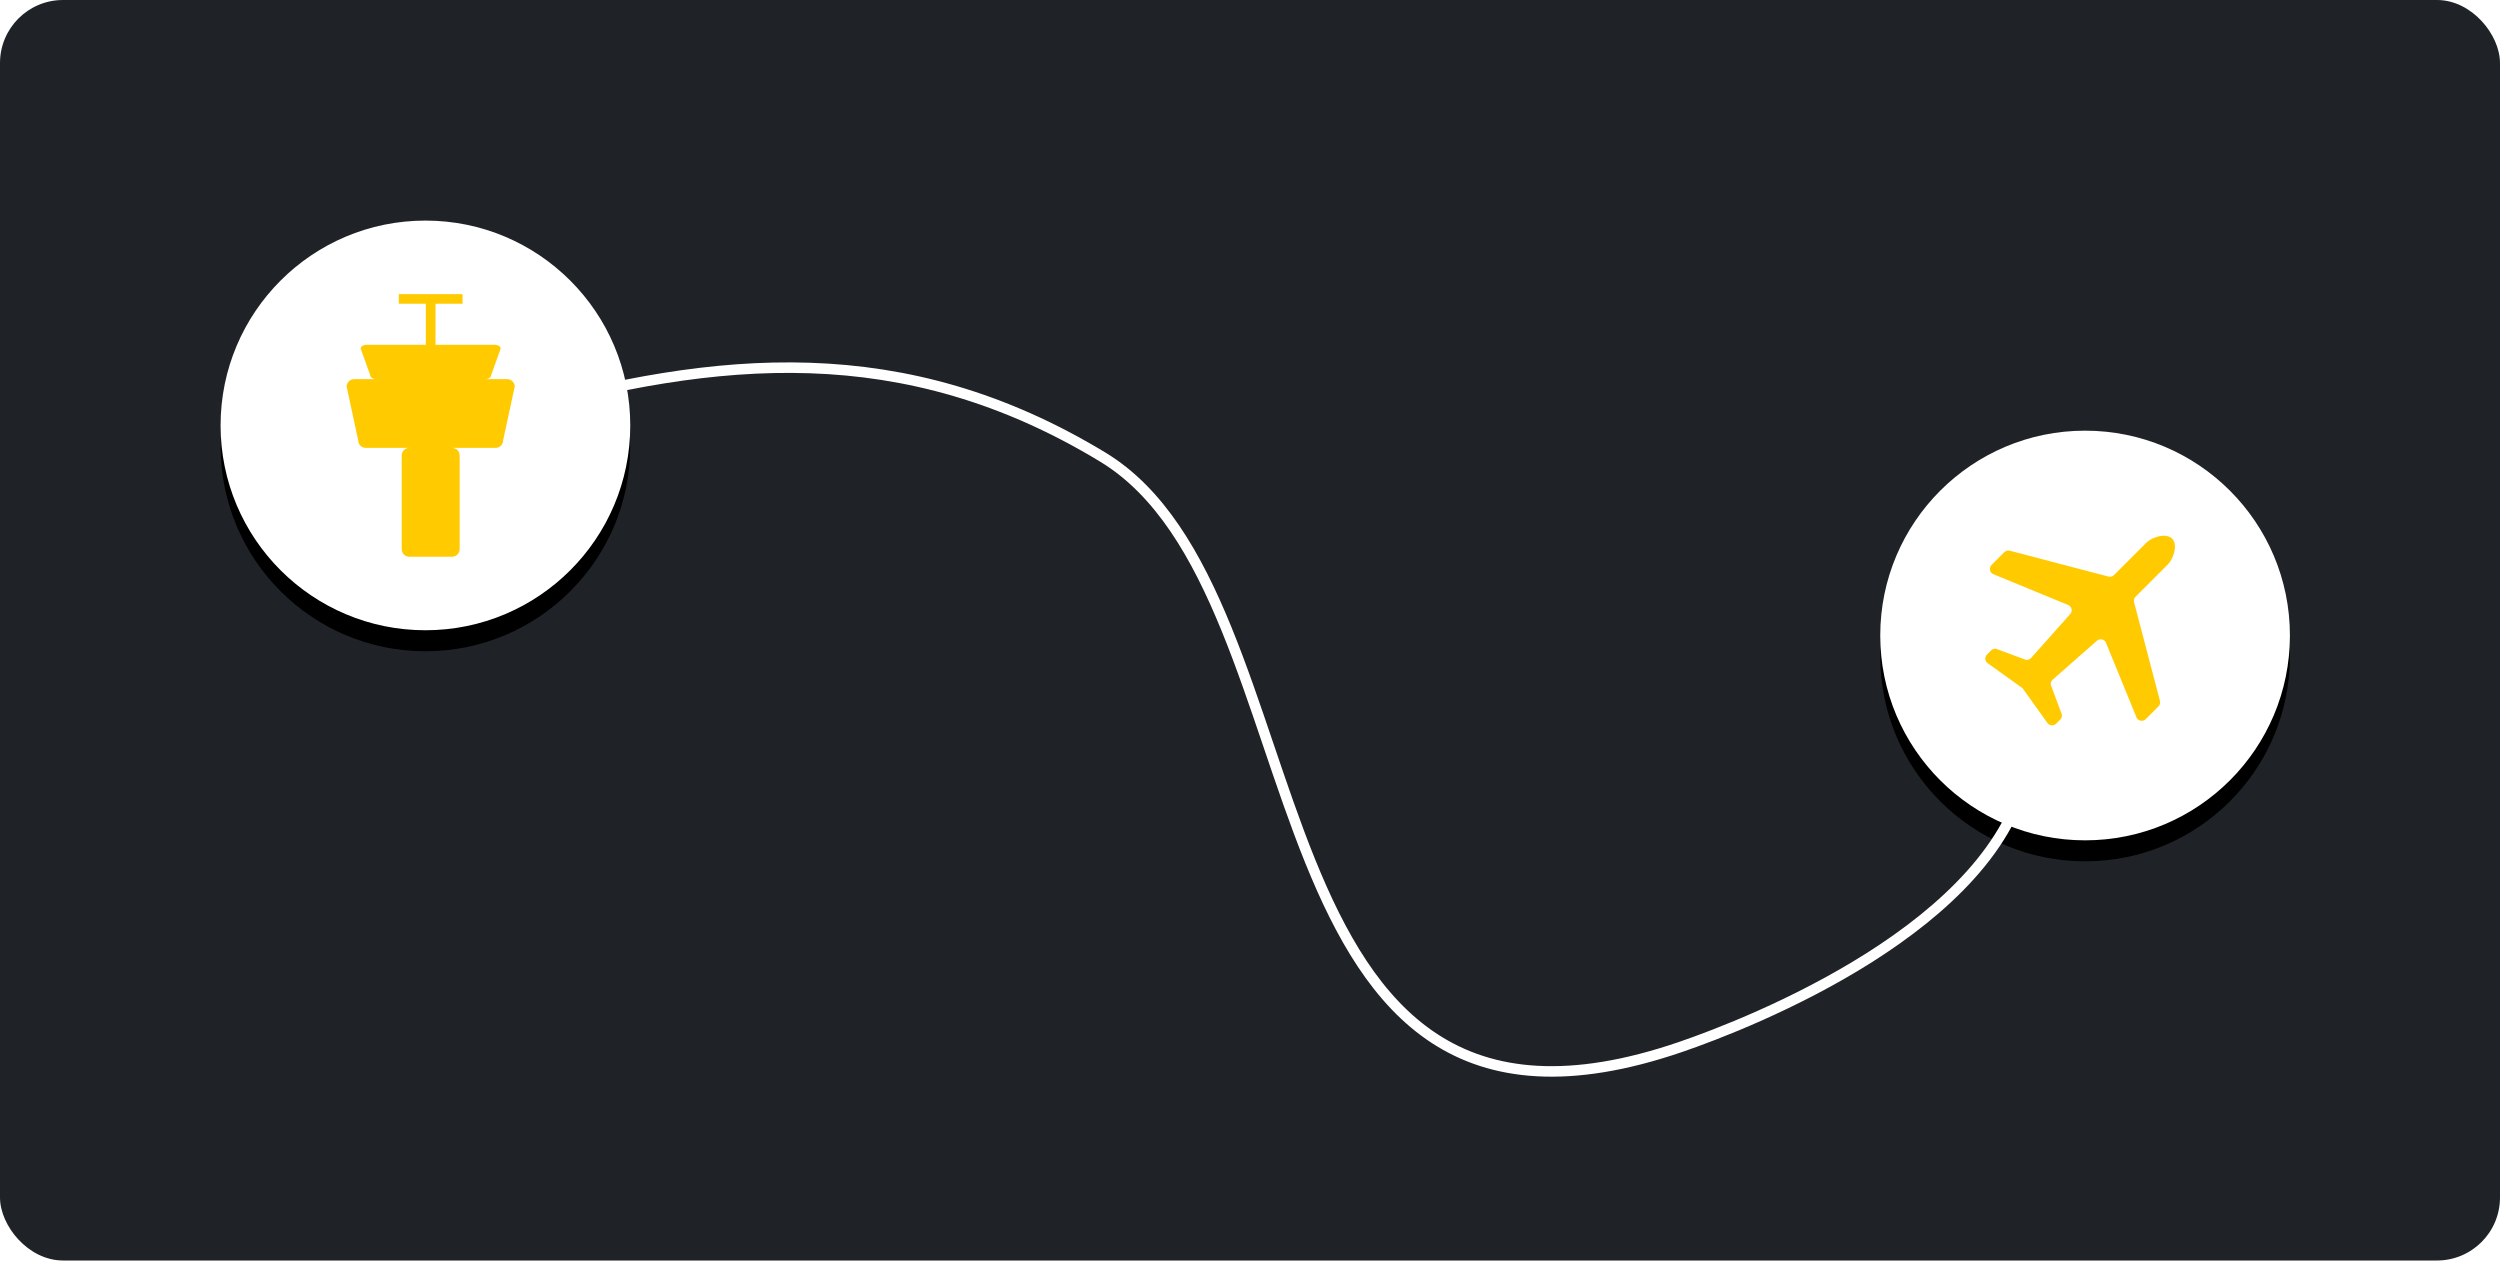 <?xml version="1.0" encoding="UTF-8"?>
<svg width="238px" height="120px" viewBox="0 0 238 120" version="1.1" xmlns="http://www.w3.org/2000/svg" xmlns:xlink="http://www.w3.org/1999/xlink">
    <!-- Generator: sketchtool 55.2 (78181) - https://sketchapp.com -->
    <title>17463EF7-859B-4A7F-AF93-8E5047D1D825</title>
    <desc>Created with sketchtool.</desc>
    <defs>
        <circle id="path-1" cx="19.5" cy="19.5" r="19.5"></circle>
        <filter x="-17.9%" y="-12.8%" width="135.9%" height="135.9%" filterUnits="objectBoundingBox" id="filter-2">
            <feOffset dx="0" dy="2" in="SourceAlpha" result="shadowOffsetOuter1"></feOffset>
            <feGaussianBlur stdDeviation="2" in="shadowOffsetOuter1" result="shadowBlurOuter1"></feGaussianBlur>
            <feColorMatrix values="0 0 0 0 0   0 0 0 0 0   0 0 0 0 0  0 0 0 0.5 0" type="matrix" in="shadowBlurOuter1"></feColorMatrix>
        </filter>
        <circle id="path-3" cx="19.5" cy="19.5" r="19.5"></circle>
        <filter x="-17.9%" y="-12.8%" width="135.9%" height="135.9%" filterUnits="objectBoundingBox" id="filter-4">
            <feOffset dx="0" dy="2" in="SourceAlpha" result="shadowOffsetOuter1"></feOffset>
            <feGaussianBlur stdDeviation="2" in="shadowOffsetOuter1" result="shadowBlurOuter1"></feGaussianBlur>
            <feColorMatrix values="0 0 0 0 0   0 0 0 0 0   0 0 0 0 0  0 0 0 0.5 0" type="matrix" in="shadowBlurOuter1"></feColorMatrix>
        </filter>
    </defs>
    <g id="Redesign" stroke="none" stroke-width="1" fill="none" fill-rule="evenodd">
        <g id="Emma--website-revamp-video-3---white-version" transform="translate(-955, -1877)">
            <g id="Group-21" transform="translate(955, 1877)">
                <rect id="Rectangle-Copy-17" fill="#1F2327" x="0" y="0" width="238" height="120" rx="6"></rect>
                <g id="Group-3-Copy-2" transform="translate(179, 41)">
                    <g id="Oval-Copy-3" fill-rule="nonzero">
                        <use fill="black" fill-opacity="1" filter="url(#filter-2)" xlink:href="#path-1"></use>
                        <use fill="#FFFFFF" xlink:href="#path-1"></use>
                    </g>
                    <path d="M27.371,12.742 L24.307,15.807 C24.166,15.948 24.112,16.154 24.167,16.345 L26.625,25.712 C26.681,25.902 26.627,26.109 26.487,26.25 L25.276,27.46 C25.168,27.569 25.028,27.62 24.891,27.62 C24.702,27.62 24.515,27.522 24.411,27.34 L21.469,20.141 C21.366,19.959 21.18,19.862 20.989,19.861 C20.851,19.861 20.713,19.912 20.603,20.022 L16.393,23.721 C16.266,23.85 16.21,24.033 16.242,24.211 L17.287,27.014 C17.321,27.192 17.265,27.375 17.138,27.504 L16.744,27.895 C16.636,28.005 16.497,28.056 16.358,28.055 C16.171,28.056 15.983,27.96 15.88,27.776 L13.632,24.635 C13.582,24.547 13.51,24.475 13.422,24.425 L10.281,22.176 C9.964,21.998 9.904,21.567 10.16,21.312 L10.553,20.917 C10.657,20.815 10.796,20.759 10.939,20.759 C10.975,20.759 11.009,20.762 11.043,20.768 L13.846,21.813 C13.881,21.82 13.915,21.824 13.949,21.824 C14.093,21.824 14.232,21.765 14.336,21.663 L18.063,17.481 C18.319,17.224 18.26,16.794 17.943,16.617 L10.717,13.643 C10.4,13.467 10.342,13.037 10.599,12.78 L11.808,11.569 C11.912,11.465 12.053,11.409 12.195,11.409 C12.245,11.409 12.296,11.415 12.345,11.43 L21.712,13.888 C21.762,13.901 21.812,13.908 21.862,13.908 C22.007,13.908 22.145,13.854 22.25,13.748 L25.313,10.684 C25.69,10.308 26.4,10 27.004,10 C27.311,10 27.591,10.081 27.782,10.274 C28.35,10.842 27.94,12.174 27.371,12.742 Z" id="Stroke-3" fill="#FFCB00"></path>
                </g>
                <path d="M49,63.888 C51.787,48.86 75.337,39.615 81.995,37.333 C124.384,22.805 115.352,80.346 137.007,93.479 C155.989,104.99 173.708,103.16 193,97.793" id="Path-2-Copy-2" stroke="#FFFFFF" transform="translate(121, 68.5) rotate(-180) translate(-121, -68.5) "></path>
                <g id="Group-Copy" transform="translate(21, 21)" fill-rule="nonzero">
                    <g id="Oval-Copy">
                        <use fill="black" fill-opacity="1" filter="url(#filter-4)" xlink:href="#path-3"></use>
                        <use fill="#FFFFFF" xlink:href="#path-3"></use>
                    </g>
                </g>
                <g id="1-copy" transform="translate(33, 28)" fill="#FFCB00">
                    <path d="M7.54,4.822 L7.54,0.918 L4.965,0.918 L4.965,0 L11.034,0 L11.034,0.918 L8.46,0.918 L8.46,4.822 L14.068,4.822 C14.399,4.822 14.667,4.981 14.667,5.177 L13.747,7.739 C13.747,7.935 13.48,8.094 13.149,8.094 L15.282,8.094 C15.678,8.094 16,8.412 16,8.804 L14.897,13.928 C14.897,14.32 14.575,14.638 14.178,14.638 L10.037,14.638 C10.435,14.638 10.759,14.958 10.759,15.352 L10.759,24.286 C10.759,24.68 10.435,25 10.037,25 L5.964,25 C5.565,25 5.241,24.68 5.241,24.286 L5.241,15.352 C5.241,14.958 5.565,14.638 5.964,14.638 L1.822,14.638 C1.425,14.638 1.103,14.32 1.103,13.928 L0,8.804 C0,8.412 0.322,8.094 0.718,8.094 L2.852,8.094 C2.521,8.094 2.253,7.935 2.253,7.739 L1.333,5.177 C1.333,4.981 1.602,4.822 1.932,4.822 L7.54,4.822 Z" id="Combined-Shape"></path>
                </g>
            </g>
        </g>
    </g>
</svg>